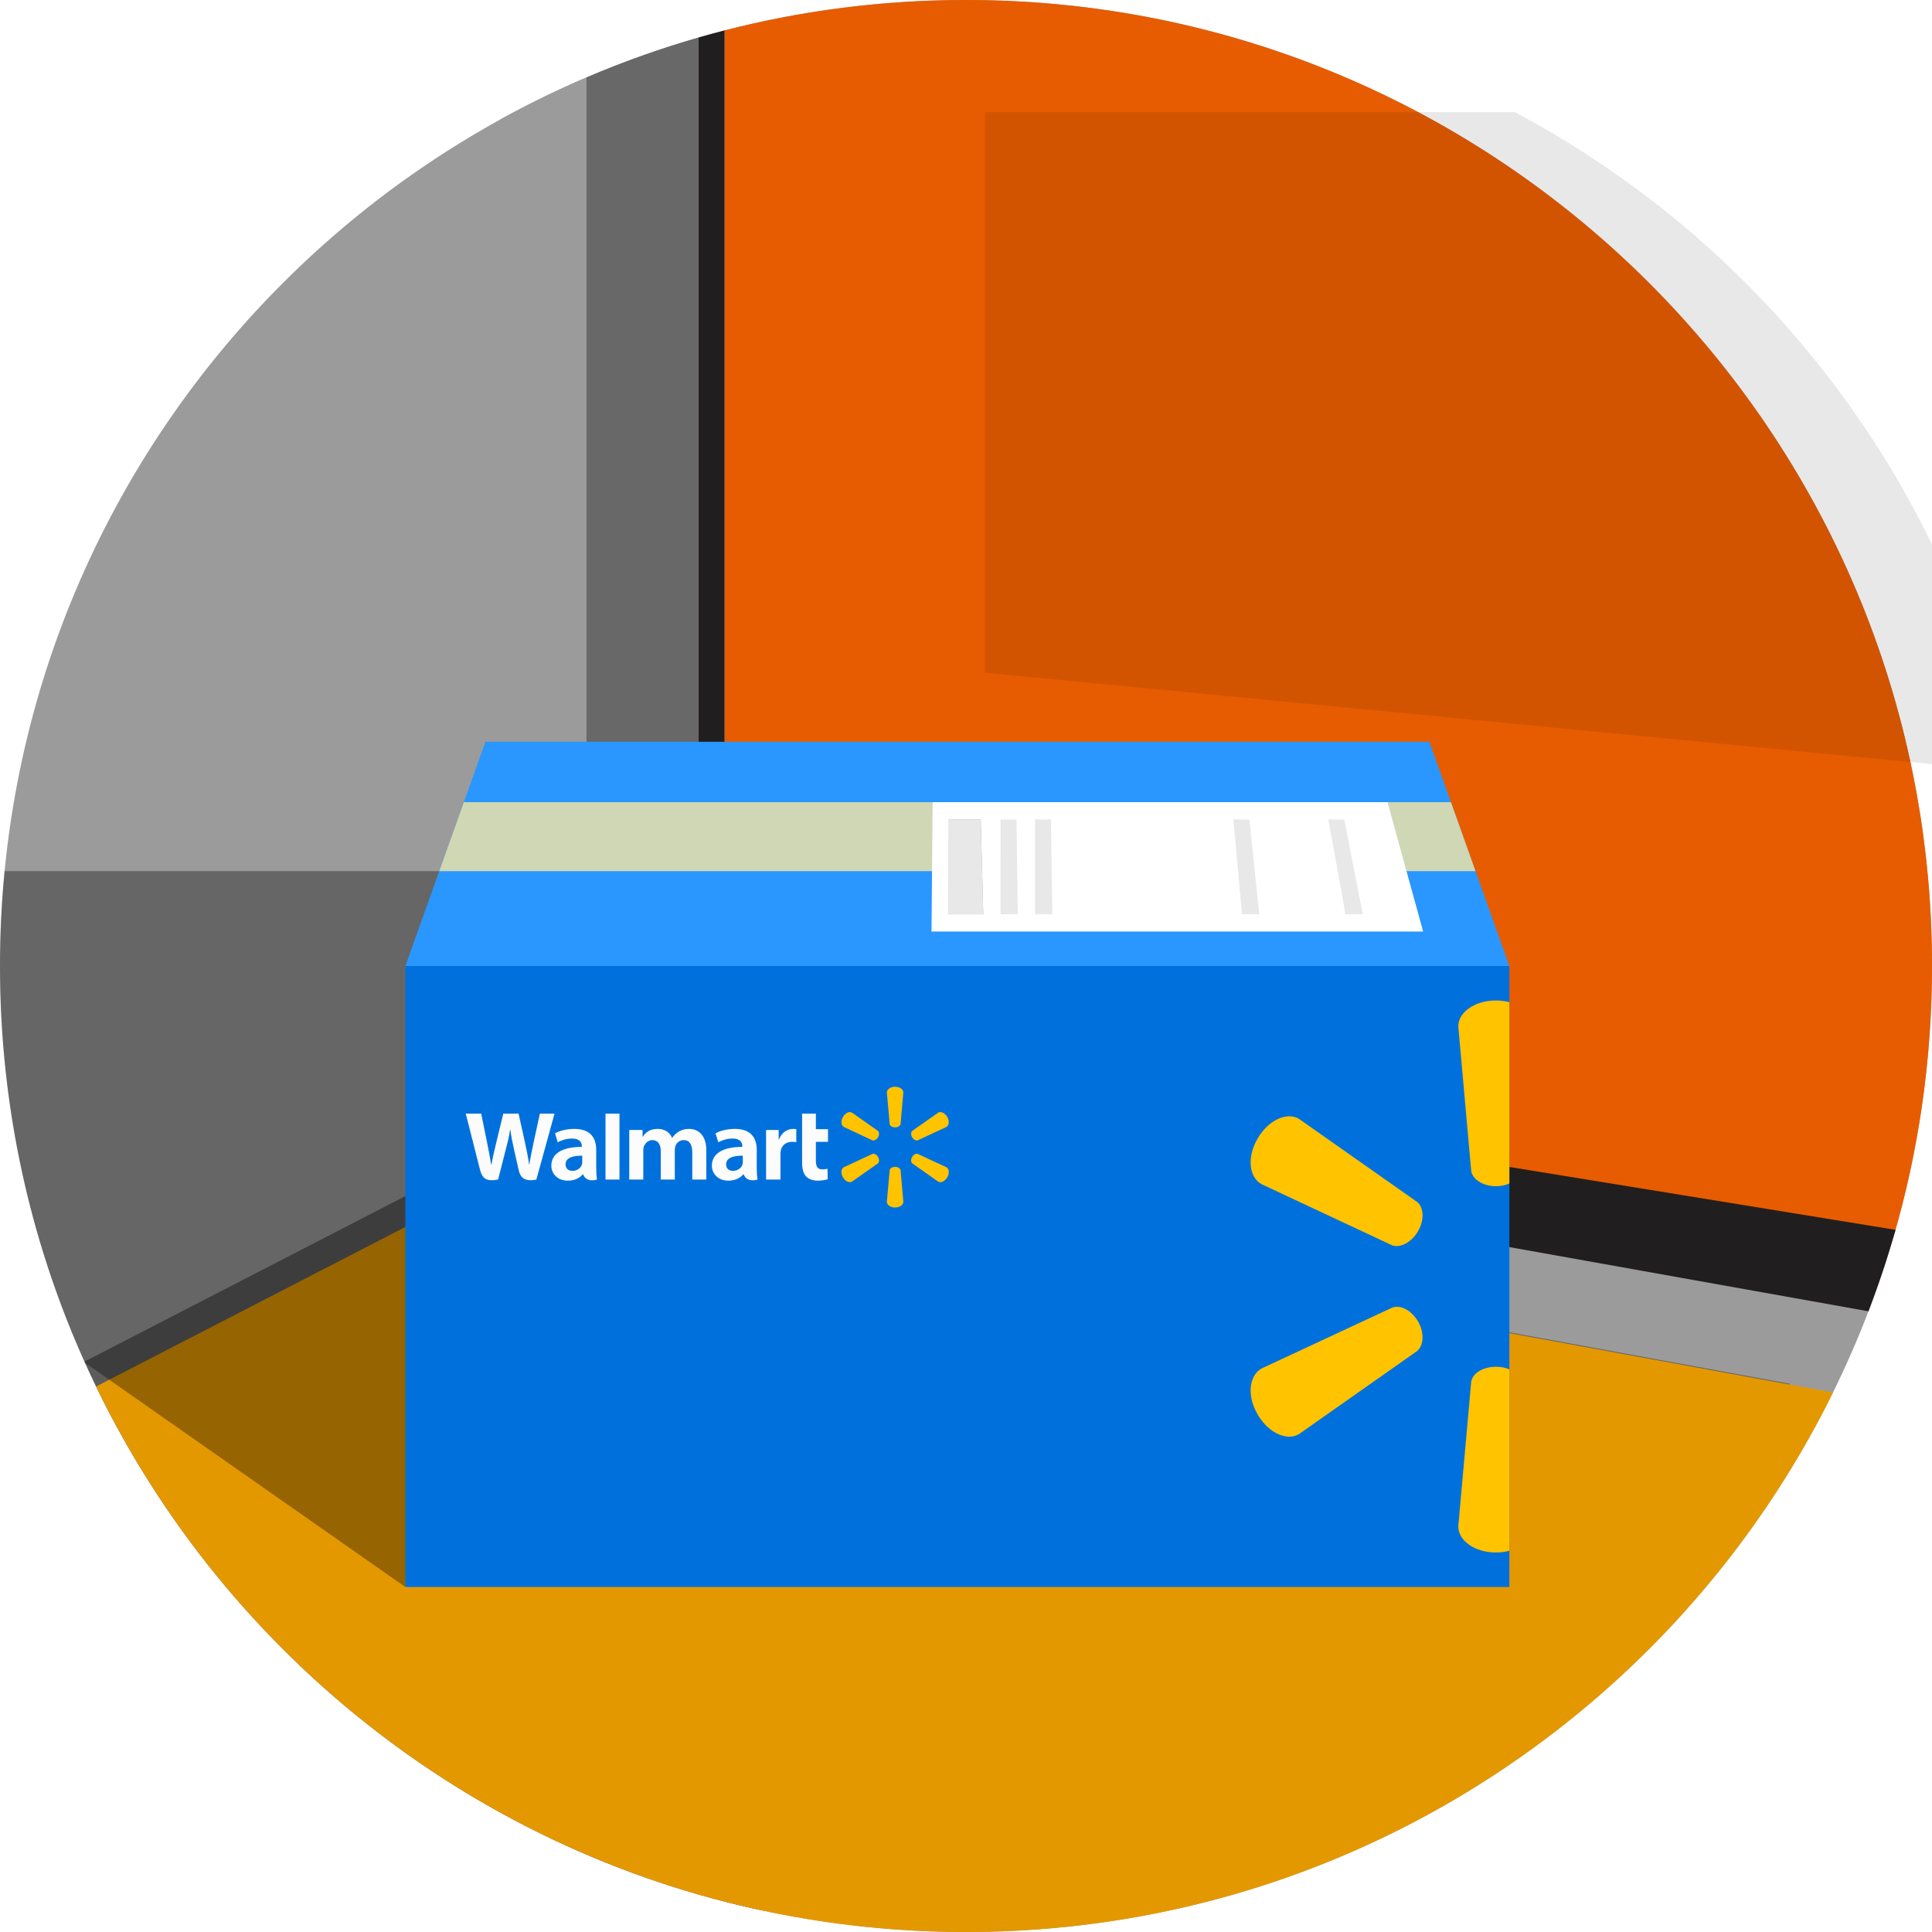 <svg width="80" height="80" viewBox="0 0 80 80" fill="none" xmlns="http://www.w3.org/2000/svg">
<g clip-path="url(#clip0_2448_58692)">
<path d="M80 40C80 62.091 62.091 80 40 80C17.909 80 0 62.091 0 40C0 17.909 17.909 0 40 0C62.091 0 80 17.909 80 40Z" fill="#9B9B9B"/>
<path opacity="0.5" d="M31.221 79.035C33.492 79.435 35.829 79.644 38.214 79.644C53.967 79.644 67.593 70.538 74.115 57.302L20.954 47.545C20.799 47.516 20.638 47.54 20.498 47.613L3.497 56.381C8.594 67.722 18.82 76.258 31.221 79.035Z" fill="#211E1F"/>
<path d="M3.978 57.412L22.283 47.97C22.424 47.898 22.584 47.874 22.739 47.902L75.901 57.66C69.378 70.895 55.752 80.001 40 80.001C24.149 80.001 10.451 70.781 3.978 57.412Z" fill="#E49800"/>
<path opacity="0.342" d="M3.518 56.428L16.786 65.715L20.357 36.072H0.19C0.064 37.365 0 38.675 0 40.001C0 45.855 1.258 51.416 3.518 56.428Z" fill="black"/>
<path d="M78.401 51.233L30 43.214V1.26C33.196 0.438 36.547 0 40 0C62.091 0 80 17.909 80 40C80 43.9 79.442 47.67 78.401 51.233Z" fill="#E75C00"/>
<g opacity="0.3">
<path opacity="0.3" d="M77.5 26.049C74.067 16.824 67.328 9.209 58.722 4.643L36.786 4.643V27.857L77.5 31.785V26.049Z" fill="#E75C00"/>
<g opacity="0.3" filter="url(#filter0_ii_2448_58692)">
<path d="M77.5 26.049C74.067 16.824 67.328 9.209 58.722 4.643L36.786 4.643V27.857L77.5 31.785V26.049Z" fill="black"/>
</g>
</g>
<path d="M78.49 50.925L28.929 42.857L25.357 45L77.369 54.298C77.791 53.197 78.165 52.072 78.49 50.925Z" fill="#211E1F"/>
<path d="M24.286 45.715L28.929 42.858V1.553C27.338 2.01 25.789 2.563 24.286 3.206V45.715Z" fill="#686868"/>
<path fill-rule="evenodd" clip-rule="evenodd" d="M20.714 45L24.285 45.715V3.205C23.062 3.728 21.871 4.31 20.714 4.948V45Z" fill="#9B9B9B"/>
<path d="M30 1.26C29.641 1.352 29.284 1.449 28.929 1.552V43.928H30V1.26Z" fill="#211E1F"/>
<path d="M16.786 40H62.5V65.714H16.786V40Z" fill="#0071DC"/>
<path d="M62.5 56.702V64.214C62.326 64.26 62.136 64.285 61.937 64.285C61.072 64.285 60.385 63.8 60.385 63.201L60.919 57.219C60.97 56.861 61.415 56.594 61.95 56.594C62.15 56.594 62.34 56.633 62.5 56.702Z" fill="#FFC300"/>
<path d="M62.5 41.498V49.005C62.337 49.077 62.144 49.119 61.937 49.119C61.415 49.119 60.97 48.838 60.919 48.481L60.385 42.499C60.385 41.912 61.072 41.428 61.937 41.428C62.136 41.428 62.326 41.453 62.5 41.498Z" fill="#FFC300"/>
<path d="M52.077 47.142C52.51 46.389 53.273 46.032 53.782 46.326L58.68 49.77C58.96 49.999 58.985 50.522 58.718 50.981C58.451 51.441 57.993 51.683 57.65 51.568L52.23 49.03C51.709 48.736 51.632 47.895 52.077 47.142Z" fill="#FFC300"/>
<path d="M52.077 58.571C51.632 57.818 51.709 56.976 52.23 56.67L57.65 54.145C57.993 54.017 58.451 54.259 58.718 54.719C58.985 55.178 58.96 55.701 58.68 55.943L53.782 59.387C53.273 59.68 52.51 59.323 52.077 58.571Z" fill="#FFC300"/>
<path fill-rule="evenodd" clip-rule="evenodd" d="M30.758 48.11C30.758 48.148 30.755 48.187 30.744 48.221C30.699 48.363 30.546 48.483 30.354 48.483C30.194 48.483 30.067 48.396 30.067 48.212C30.067 47.93 30.39 47.852 30.758 47.854V48.11ZM30.429 46.745C31.128 46.745 31.335 47.154 31.335 47.619V48.348C31.335 48.538 31.344 48.695 31.369 48.843C30.882 48.978 30.794 48.624 30.794 48.624H30.781C30.648 48.787 30.425 48.889 30.159 48.889C29.726 48.889 29.477 48.59 29.477 48.27C29.477 47.746 29.966 47.489 30.739 47.49V47.461C30.739 47.337 30.681 47.143 30.326 47.144C30.112 47.144 29.886 47.215 29.743 47.301L29.629 46.928C29.785 46.841 30.07 46.745 30.429 46.745ZM23.781 46.745C24.481 46.745 24.688 47.154 24.688 47.619V48.348C24.688 48.538 24.696 48.695 24.721 48.843C24.235 48.978 24.146 48.624 24.146 48.624H24.133C24 48.787 23.777 48.889 23.511 48.889C23.078 48.889 22.829 48.59 22.829 48.27C22.829 47.746 23.318 47.489 24.092 47.49V47.461C24.092 47.337 24.034 47.143 23.678 47.144C23.464 47.144 23.238 47.215 23.095 47.301L22.982 46.928C23.137 46.841 23.422 46.745 23.781 46.745ZM33.783 46.111V46.757H34.286V47.28H33.783V48.051C33.783 48.3 33.849 48.421 34.046 48.421C34.139 48.421 34.206 48.41 34.265 48.396L34.273 48.83C34.193 48.858 34.025 48.889 33.854 48.889C33.653 48.889 33.486 48.822 33.384 48.718C33.267 48.599 33.213 48.404 33.213 48.126V46.111H33.783ZM19.925 46.111C19.985 46.401 20.155 47.24 20.155 47.24C20.226 47.585 20.292 47.947 20.341 48.233H20.35C20.398 47.929 20.474 47.641 20.555 47.285L20.841 46.111H21.473L21.74 47.315C21.811 47.65 21.866 47.908 21.91 48.219H21.919C21.967 47.905 22.03 47.636 22.099 47.292L22.355 46.111H22.962L22.21 48.843C21.732 48.944 21.548 48.759 21.482 48.465C21.416 48.171 21.288 47.612 21.288 47.612C21.222 47.306 21.171 47.09 21.134 46.775H21.125C21.074 47.087 21.02 47.305 20.94 47.611L20.625 48.843C20.136 48.936 19.966 48.798 19.872 48.421C19.791 48.099 19.286 46.111 19.286 46.111H19.925ZM25.651 46.111V48.843H25.073V46.111H25.651ZM32.842 46.745C32.898 46.745 32.928 46.749 32.973 46.757V47.295C32.92 47.287 32.87 47.28 32.801 47.28C32.55 47.28 32.374 47.421 32.33 47.641C32.321 47.686 32.317 47.736 32.317 47.792V48.843H31.721V46.791H32.244V47.178H32.26C32.366 46.883 32.619 46.745 32.842 46.745ZM28.529 46.745C28.91 46.745 29.247 46.997 29.247 47.634V48.843H28.666V47.718C28.666 47.396 28.552 47.209 28.314 47.209C28.14 47.209 28.014 47.321 27.966 47.459C27.949 47.506 27.942 47.571 27.942 47.625V48.843H27.361V47.673C27.361 47.399 27.252 47.209 27.017 47.209C26.83 47.209 26.712 47.35 26.664 47.471C26.643 47.523 26.637 47.583 26.637 47.639V48.843H26.056V46.791H26.607V47.07H26.616C26.715 46.92 26.877 46.745 27.239 46.745C27.52 46.745 27.736 46.891 27.828 47.112H27.836C27.916 47 28.006 46.916 28.107 46.856C28.228 46.785 28.361 46.745 28.529 46.745ZM24.11 47.854C23.742 47.852 23.419 47.93 23.419 48.212C23.419 48.396 23.546 48.483 23.706 48.483C23.898 48.483 24.051 48.363 24.096 48.221C24.107 48.187 24.11 48.148 24.11 48.11V47.854Z" fill="#FCFCFC"/>
<path fill-rule="evenodd" clip-rule="evenodd" d="M37.062 45C36.873 45 36.723 45.106 36.723 45.234L36.84 46.543C36.851 46.621 36.948 46.682 37.062 46.682C37.179 46.682 37.276 46.621 37.291 46.543L37.405 45.234C37.405 45.106 37.254 45 37.062 45ZM35.278 46.071C35.167 46.007 35 46.085 34.906 46.25C34.808 46.415 34.825 46.599 34.939 46.663L36.124 47.218C36.2 47.243 36.3 47.19 36.358 47.09C36.417 46.989 36.411 46.875 36.35 46.825L35.278 46.071ZM39.191 46.663C39.303 46.599 39.319 46.415 39.225 46.25C39.127 46.085 38.96 46.007 38.849 46.071L37.778 46.825C37.716 46.875 37.711 46.989 37.769 47.09C37.828 47.19 37.928 47.243 38.003 47.218L39.191 46.663ZM34.939 48.334C34.825 48.401 34.808 48.585 34.906 48.75C35 48.915 35.167 48.993 35.278 48.929L36.35 48.175C36.411 48.122 36.417 48.008 36.358 47.907C36.3 47.807 36.2 47.754 36.124 47.782L34.939 48.334ZM38.003 47.782C37.928 47.754 37.828 47.807 37.769 47.907C37.711 48.008 37.716 48.122 37.778 48.175L38.849 48.929C38.96 48.993 39.127 48.915 39.225 48.75C39.319 48.585 39.303 48.401 39.191 48.334L38.003 47.782ZM37.065 48.318C36.948 48.318 36.851 48.376 36.84 48.454L36.723 49.763C36.723 49.894 36.873 50 37.062 50C37.254 50 37.405 49.894 37.405 49.763L37.291 48.454C37.276 48.376 37.179 48.318 37.065 48.318Z" fill="#FFC300"/>
<path d="M62.5 40.001L59.188 30.715H20.099L16.786 40.001H62.5Z" fill="#2997FF"/>
<path opacity="0.8" d="M18.188 36.072L19.207 33.215H60.08L61.099 36.072H18.188Z" fill="#F9E7A1"/>
<path fill-rule="evenodd" clip-rule="evenodd" d="M38.619 33.215H57.454L58.929 38.572H38.572L38.619 33.215Z" fill="white"/>
<path fill-rule="evenodd" clip-rule="evenodd" d="M39.289 33.93H40.611L40.715 37.858H39.286L39.289 33.93Z" fill="#9B9B9B"/>
<path fill-rule="evenodd" clip-rule="evenodd" d="M39.289 33.93H40.611L40.715 37.858H39.286L39.289 33.93Z" fill="#E8E8E8"/>
<path fill-rule="evenodd" clip-rule="evenodd" d="M41.43 33.93H42.091L42.143 37.858H41.429L41.43 33.93Z" fill="#E8E8E8"/>
<path fill-rule="evenodd" clip-rule="evenodd" d="M42.859 33.93H43.52L43.572 37.858H42.857L42.859 33.93Z" fill="#E8E8E8"/>
<path fill-rule="evenodd" clip-rule="evenodd" d="M55.002 33.93H55.663L56.429 37.858H55.715L55.002 33.93Z" fill="#E8E8E8"/>
<path fill-rule="evenodd" clip-rule="evenodd" d="M51.072 33.93H51.733L52.142 37.858H51.428L51.072 33.93Z" fill="#E8E8E8"/>
</g>
<defs>
<filter id="filter0_ii_2448_58692" x="32.786" y="0.643" width="48.714" height="35.143" filterUnits="userSpaceOnUse" color-interpolation-filters="sRGB">
<feFlood flood-opacity="0" result="BackgroundImageFix"/>
<feBlend mode="normal" in="SourceGraphic" in2="BackgroundImageFix" result="shape"/>
<feColorMatrix in="SourceAlpha" type="matrix" values="0 0 0 0 0 0 0 0 0 0 0 0 0 0 0 0 0 0 127 0" result="hardAlpha"/>
<feOffset dx="-4" dy="-4"/>
<feGaussianBlur stdDeviation="2"/>
<feComposite in2="hardAlpha" operator="arithmetic" k2="-1" k3="1"/>
<feColorMatrix type="matrix" values="0 0 0 0 0.617 0 0 0 0 0.245 0 0 0 0 0 0 0 0 1 0"/>
<feBlend mode="normal" in2="shape" result="effect1_innerShadow_2448_58692"/>
<feColorMatrix in="SourceAlpha" type="matrix" values="0 0 0 0 0 0 0 0 0 0 0 0 0 0 0 0 0 0 127 0" result="hardAlpha"/>
<feOffset dx="8" dy="4"/>
<feGaussianBlur stdDeviation="2"/>
<feComposite in2="hardAlpha" operator="arithmetic" k2="-1" k3="1"/>
<feColorMatrix type="matrix" values="0 0 0 0 1 0 0 0 0 0.447 0 0 0 0 0 0 0 0 1 0"/>
<feBlend mode="normal" in2="effect1_innerShadow_2448_58692" result="effect2_innerShadow_2448_58692"/>
</filter>
<clipPath id="clip0_2448_58692">
<rect width="80" height="80" fill="white"/>
</clipPath>
</defs>
</svg>
